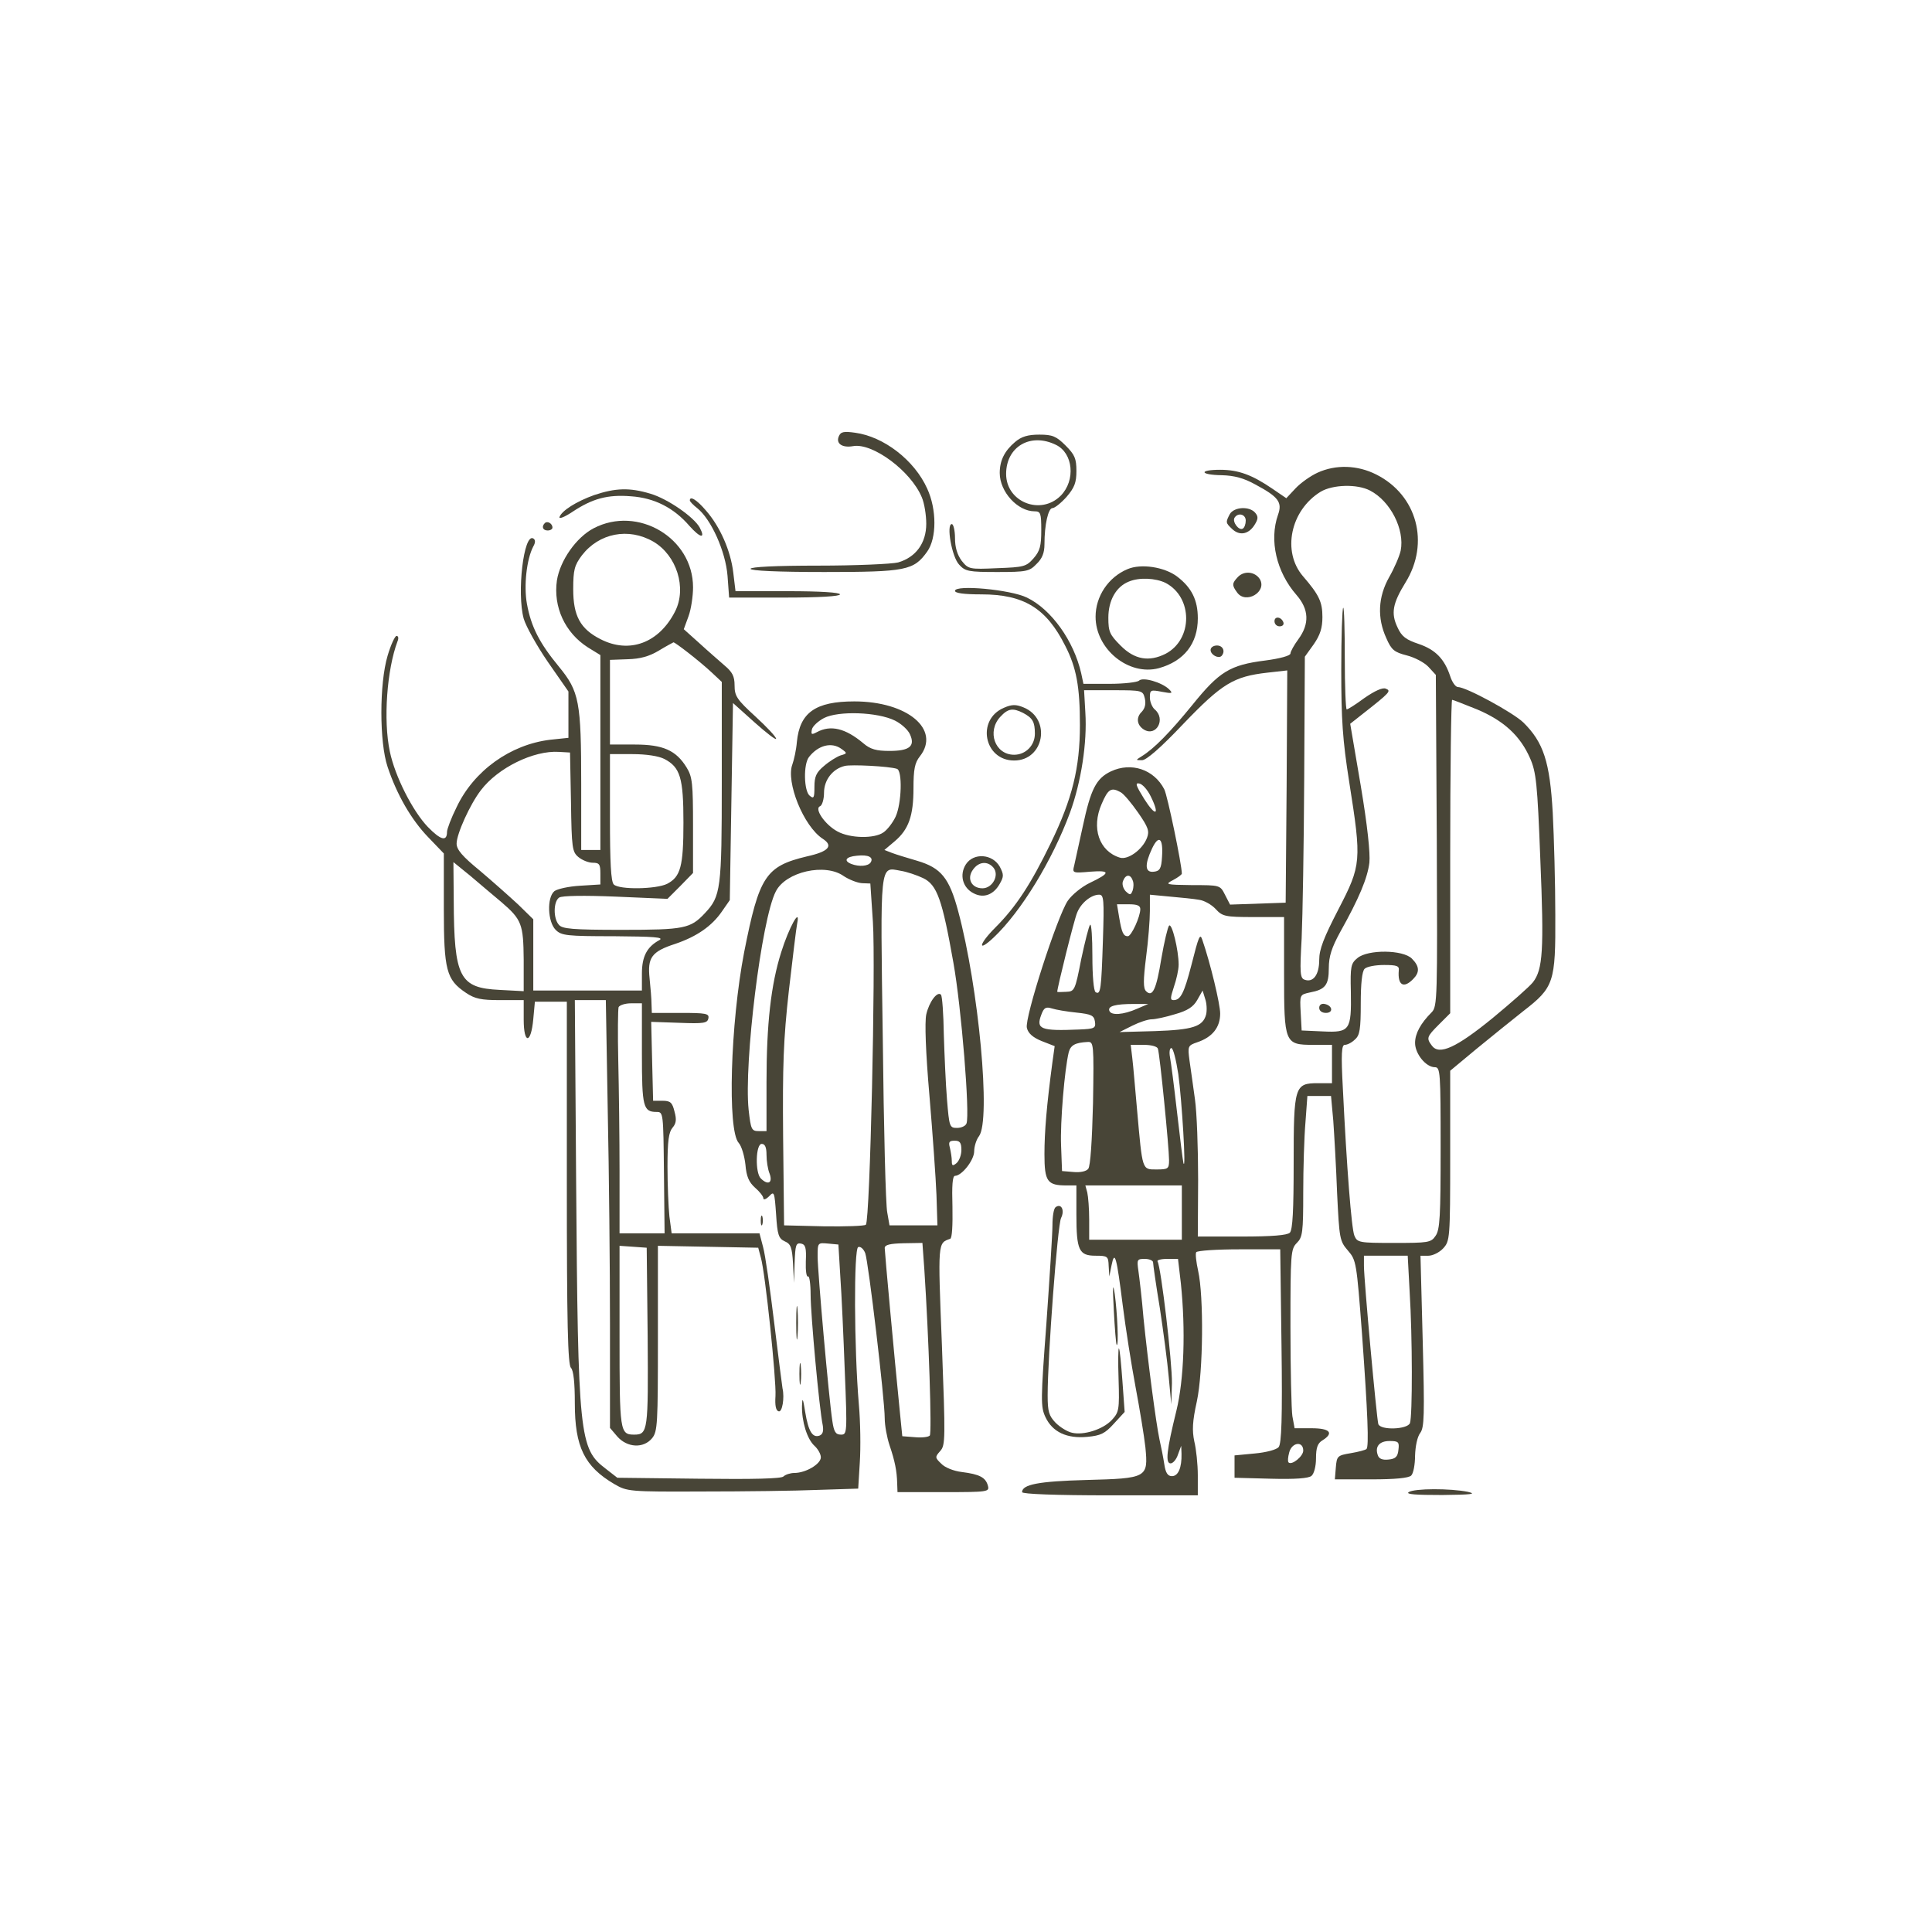 <?xml version="1.0" encoding="UTF-8" standalone="no"?>
<svg xmlns="http://www.w3.org/2000/svg" xmlns:svg="http://www.w3.org/2000/svg" version="1.0" width="767.999pt" height="767.999pt" viewBox="0 0 767.999 767.999" preserveAspectRatio="xMidYMid" id="svg22">
  <defs id="defs22"></defs>
  <g transform="matrix(0.127,0,0,-0.127,68.479,701.094)" fill="#484537" stroke="none" id="g22">
    <path d="m 2086,4154 c -9,-22 11,-36 45,-30 61,11 181,-78 215,-160 8,-18 14,-56 14,-83 0,-61 -33,-105 -88,-121 -20,-5 -133,-10 -249,-10 -135,0 -213,-4 -213,-10 0,-6 84,-10 231,-10 256,0 280,5 322,64 30,42 30,132 0,197 -40,89 -136,163 -226,175 -36,5 -45,3 -51,-12 z" id="path1"></path>
    <path d="m 2638,4137 c -33,-28 -48,-58 -48,-97 0,-59 56,-120 109,-120 19,0 21,-6 21,-59 0,-49 -4,-65 -24,-88 -23,-26 -30,-28 -114,-31 -87,-4 -90,-3 -111,23 -14,19 -21,42 -21,71 0,24 -5,44 -10,44 -18,0 0,-103 23,-127 19,-21 30,-23 119,-23 92,0 101,2 123,25 18,17 25,35 25,62 0,62 12,113 25,113 7,0 27,16 44,35 25,29 31,45 31,81 0,39 -5,51 -34,80 -29,29 -41,34 -82,34 -36,0 -56,-6 -76,-23 z m 128,-9 c 54,-26 62,-111 15,-159 -63,-63 -171,-20 -171,68 0,86 77,130 156,91 z" id="path2"></path>
    <path d="m 3585,4041 c -22,-10 -53,-32 -69,-49 l -29,-31 -44,30 c -63,43 -106,59 -163,59 -68,0 -64,-16 5,-17 39,-1 69,-9 105,-29 73,-39 85,-56 71,-95 -28,-80 -5,-179 58,-251 39,-45 41,-90 6,-138 -14,-19 -25,-39 -25,-45 0,-7 -33,-16 -79,-22 -111,-14 -144,-35 -228,-139 -71,-87 -120,-137 -159,-161 -19,-12 -19,-12 1,-12 13,-1 59,39 130,114 121,126 157,148 263,160 l 62,7 -2,-364 -3,-363 -87,-3 -87,-3 -16,31 c -15,30 -16,30 -103,30 -83,1 -86,2 -59,16 15,8 27,17 27,20 0,28 -45,245 -55,264 -32,62 -103,86 -167,56 -46,-22 -63,-55 -88,-172 -12,-54 -24,-110 -27,-123 -6,-23 -5,-24 50,-19 65,5 64,-4 -1,-35 -25,-12 -56,-37 -69,-56 -33,-49 -136,-368 -128,-398 4,-17 19,-30 46,-41 l 41,-16 -7,-50 c -18,-135 -25,-218 -25,-288 0,-86 9,-98 69,-98 h 31 v -91 c 0,-112 8,-129 60,-129 38,0 40,-2 41,-32 l 2,-33 7,35 c 10,50 16,26 35,-125 9,-71 27,-186 40,-255 13,-69 27,-154 31,-190 9,-95 6,-97 -186,-102 -148,-4 -200,-14 -200,-38 0,-6 105,-10 275,-10 h 275 v 63 c 0,34 -5,82 -11,106 -7,34 -6,62 8,125 20,93 22,329 4,409 -6,27 -9,53 -6,58 4,5 64,9 135,9 h 128 l 4,-302 c 3,-226 0,-307 -9,-317 -6,-8 -40,-17 -75,-20 l -63,-6 v -35 -35 l 114,-3 c 75,-2 118,1 127,9 8,7 14,30 14,55 0,33 5,47 20,56 37,23 24,38 -34,38 h -53 l -7,38 c -3,20 -6,146 -6,280 0,229 1,243 20,262 18,18 20,33 20,158 0,75 3,174 7,220 l 6,82 h 37 37 l 7,-77 c 3,-43 9,-145 12,-227 7,-143 8,-150 34,-180 26,-30 27,-37 44,-261 18,-250 22,-352 14,-360 -3,-3 -25,-9 -49,-13 -42,-7 -44,-9 -47,-45 l -3,-37 h 113 c 75,0 118,4 126,12 7,7 12,35 12,62 1,30 7,59 16,71 13,17 14,55 8,287 l -7,268 h 25 c 13,0 34,10 46,23 21,23 22,30 22,290 v 266 l 83,69 c 45,37 111,90 145,117 97,75 102,90 101,302 0,98 -4,242 -8,319 -9,160 -29,221 -92,283 -32,31 -179,111 -205,111 -7,0 -18,15 -24,34 -18,54 -46,83 -99,101 -39,13 -53,23 -66,52 -21,44 -15,75 25,140 77,124 36,274 -91,338 -59,30 -127,32 -184,6 z m 164,-56 c 64,-33 109,-122 96,-188 -4,-18 -20,-55 -36,-83 -35,-62 -38,-128 -9,-191 16,-37 25,-44 64,-54 24,-6 55,-22 68,-36 l 23,-25 3,-519 c 2,-492 2,-519 -16,-537 -35,-35 -52,-67 -52,-96 0,-34 34,-76 62,-76 17,0 18,-15 18,-253 0,-212 -2,-256 -16,-275 -14,-21 -23,-22 -130,-22 -109,0 -115,1 -124,23 -9,22 -24,213 -36,460 -6,110 -4,137 6,137 8,0 22,7 32,17 15,13 18,32 18,113 0,61 4,100 12,108 7,7 34,12 61,12 40,0 48,-3 46,-17 -4,-46 15,-58 45,-27 21,21 20,40 -4,64 -28,28 -137,29 -170,2 -21,-17 -23,-26 -21,-106 2,-120 -3,-128 -87,-124 l -67,3 -3,56 c -3,56 -3,56 29,63 48,9 59,23 59,76 0,37 9,64 35,112 60,107 86,170 92,218 3,30 -6,116 -27,241 l -33,194 38,30 c 88,69 91,73 73,80 -10,4 -34,-7 -66,-29 -27,-20 -52,-36 -56,-36 -3,0 -6,73 -6,162 0,89 -2,159 -5,156 -3,-3 -6,-90 -6,-194 0,-155 4,-219 25,-352 39,-247 38,-259 -34,-398 -46,-89 -60,-125 -60,-158 0,-47 -19,-72 -46,-62 -14,5 -15,22 -9,129 3,67 7,293 8,502 l 2,380 28,39 c 20,29 27,51 27,85 0,47 -10,69 -61,128 -66,77 -39,206 55,264 38,23 115,25 155,4 z m 335,-685 c 83,-35 135,-82 166,-153 19,-43 23,-79 32,-315 12,-286 8,-346 -23,-386 -11,-14 -68,-64 -126,-112 -114,-93 -167,-117 -190,-87 -18,24 -17,28 22,67 l 35,35 v 491 c 0,269 3,490 6,490 3,0 38,-14 78,-30 z M 3063,3027 c 29,-59 15,-64 -21,-7 -26,42 -29,51 -15,48 10,-2 26,-20 36,-41 z m -95,14 c 10,-5 34,-34 55,-64 32,-46 36,-58 28,-79 -14,-37 -60,-70 -85,-62 -65,20 -90,93 -57,168 20,47 30,53 59,37 z m 130,-202 c -2,-37 -7,-45 -25,-47 -29,-4 -30,22 -6,73 21,44 35,32 31,-26 z m -92,-74 c 4,-8 3,-23 0,-32 -6,-15 -8,-15 -22,-2 -8,9 -12,23 -8,32 8,21 23,22 30,2 z m -93,-187 c -5,-154 -7,-173 -23,-163 -6,4 -10,52 -10,112 0,59 -3,103 -7,99 -4,-4 -16,-52 -28,-108 -19,-98 -21,-101 -47,-102 -16,-1 -28,-1 -28,0 0,13 53,226 62,247 12,31 44,57 69,57 15,0 16,-15 12,-142 z m 301,126 c 16,-2 39,-15 52,-29 21,-23 30,-25 119,-25 h 95 v -178 c 0,-217 2,-222 91,-222 h 59 v -60 -60 h -44 c -73,0 -76,-9 -76,-250 0,-147 -3,-209 -12,-218 -8,-8 -56,-12 -150,-12 h -138 l 1,178 c 0,97 -4,211 -10,252 -6,41 -13,96 -17,121 -6,45 -5,47 24,57 48,16 72,47 72,90 0,30 -31,159 -56,231 -7,21 -11,12 -34,-79 -23,-89 -34,-110 -56,-110 -11,0 -10,7 1,41 8,23 15,54 15,70 0,45 -21,132 -30,122 -4,-4 -15,-50 -24,-102 -16,-99 -28,-123 -48,-103 -9,9 -9,34 0,106 7,52 12,118 12,145 v 51 l 63,-6 c 34,-3 75,-7 91,-10 z m -184,-29 c 0,-24 -28,-85 -39,-85 -14,0 -19,11 -27,58 l -7,42 h 37 c 26,0 36,-4 36,-15 z m 206,-330 c -10,-38 -42,-48 -161,-52 l -110,-3 40,20 c 22,11 49,20 61,20 11,0 44,7 73,16 39,11 57,23 69,44 l 17,30 8,-26 c 5,-14 6,-36 3,-49 z m -216,18 c -43,-19 -82,-22 -87,-6 -5,14 18,21 77,21 h 45 z m -190,-12 c 47,-5 55,-9 58,-28 3,-21 -1,-23 -50,-25 -120,-5 -135,1 -118,46 8,22 14,26 33,20 12,-4 47,-10 77,-13 z m 52,-283 c -3,-117 -8,-198 -15,-206 -6,-8 -25,-12 -46,-10 l -36,3 -3,80 c -3,73 11,238 24,292 6,22 20,30 59,32 19,1 20,-4 17,-191 z m 203,170 c 6,-16 35,-310 35,-349 0,-27 -3,-29 -39,-29 -46,0 -44,-5 -61,185 -6,66 -12,139 -15,163 l -5,42 h 41 c 23,0 42,-5 44,-12 z m 64,-80 c 11,-80 25,-308 16,-278 -2,8 -11,80 -20,159 -9,79 -19,157 -22,172 -3,16 -1,29 4,29 6,0 15,-37 22,-82 z m 11,-433 v -85 h -145 -145 v 63 c 0,34 -3,72 -6,85 l -6,22 h 151 151 z m 713,-247 c 9,-143 9,-391 1,-412 -8,-20 -92,-23 -99,-3 -5,15 -45,451 -45,495 v 32 h 68 69 z m -803,91 c 0,-6 9,-70 21,-142 11,-73 24,-170 28,-217 l 8,-85 2,66 c 1,64 -34,363 -45,381 -3,4 10,8 30,8 h 34 l 9,-77 c 15,-145 10,-300 -14,-398 -31,-126 -35,-165 -18,-165 7,0 18,12 23,28 l 10,27 1,-25 c 1,-43 -10,-70 -30,-70 -13,0 -20,10 -24,38 -3,20 -10,55 -15,77 -11,52 -36,242 -50,380 -5,61 -13,127 -16,148 -5,35 -4,37 20,37 14,0 26,-5 26,-11 z m 768,-586 c -2,-22 -9,-29 -31,-31 -18,-2 -29,2 -33,12 -11,28 4,46 36,46 28,0 31,-3 28,-27 z m -298,-3 c 0,-18 -36,-47 -46,-37 -3,3 -2,16 2,31 8,32 44,37 44,6 z" id="path3"></path>
    <path d="m 3590,2366 c 0,-10 9,-16 21,-16 24,0 21,23 -4,28 -10,2 -17,-3 -17,-12 z" id="path4"></path>
    <path d="m 1321,3971 c -56,-20 -102,-49 -109,-69 -2,-7 16,0 40,16 63,42 111,55 184,49 73,-5 134,-36 183,-93 34,-38 51,-41 32,-5 -18,33 -100,90 -154,106 -66,20 -110,18 -176,-4 z" id="path5"></path>
    <path d="m 1620,3954 c 0,-3 10,-14 23,-24 44,-35 89,-136 95,-212 l 5,-68 h 173 c 109,0 174,4 174,10 0,6 -61,10 -164,10 h -163 l -7,58 c -8,68 -41,144 -86,195 -29,34 -50,46 -50,31 z" id="path6"></path>
    <path d="m 3310,3911 c -13,-25 -13,-27 6,-45 23,-23 51,-19 70,9 13,20 14,28 4,40 -18,22 -67,19 -80,-4 z m 50,-20 c 0,-11 -4,-22 -9,-25 -12,-8 -34,21 -26,34 11,17 35,11 35,-9 z" id="path7"></path>
    <path d="m 1166,3883 c -11,-11 -6,-23 9,-23 8,0 15,4 15,9 0,13 -16,22 -24,14 z" id="path8"></path>
    <path d="m 1319,3867 c -55,-29 -105,-101 -115,-163 -12,-83 25,-164 97,-210 l 39,-24 v -305 -305 h -30 -30 v 204 c 0,261 -6,292 -70,370 -61,74 -87,125 -100,197 -10,56 -1,139 20,179 7,12 7,21 0,25 -30,18 -52,-171 -30,-251 7,-24 41,-85 76,-136 l 64,-92 v -72 -73 l -57,-6 c -125,-15 -239,-97 -293,-211 -17,-34 -30,-69 -30,-77 0,-32 -20,-26 -60,15 -48,50 -103,159 -119,236 -21,99 -9,257 24,345 4,9 3,17 -3,17 -5,0 -18,-28 -28,-62 -26,-87 -26,-271 0,-348 29,-87 74,-165 127,-220 l 49,-51 v -172 c 0,-194 8,-223 69,-264 28,-19 48,-23 107,-23 h 74 v -61 c 0,-78 23,-77 30,2 l 5,54 h 50 50 v -567 c 0,-440 3,-570 13,-579 8,-9 12,-46 12,-111 0,-136 30,-198 124,-253 40,-23 45,-24 276,-23 129,0 292,2 361,5 l 126,4 5,82 c 3,45 2,127 -3,182 -15,177 -16,487 -2,492 7,3 17,-6 22,-19 10,-27 61,-457 61,-517 0,-22 7,-60 15,-84 17,-50 23,-81 24,-119 l 1,-28 h 144 c 140,0 144,1 139,20 -7,26 -26,36 -82,43 -25,3 -53,14 -64,26 -20,19 -20,21 -3,40 16,18 16,38 5,331 -13,326 -13,319 26,333 6,2 8,43 7,100 -2,66 0,97 8,97 21,0 60,49 60,77 0,15 7,37 15,47 38,50 -1,466 -65,704 -28,105 -54,136 -128,158 -31,9 -67,20 -80,25 l -23,9 32,27 c 44,37 59,80 59,166 0,59 4,80 20,100 66,84 -39,172 -205,172 -122,0 -171,-35 -180,-127 -2,-25 -9,-56 -14,-70 -21,-55 35,-194 95,-233 34,-22 19,-40 -49,-55 -130,-31 -150,-62 -197,-300 -43,-223 -53,-558 -17,-597 9,-10 18,-41 21,-68 3,-37 11,-55 30,-72 14,-12 26,-27 26,-33 0,-6 8,-4 18,6 16,17 17,14 22,-57 4,-64 8,-75 27,-84 19,-8 23,-19 26,-70 l 3,-60 2,63 c 2,55 4,63 20,60 14,-3 17,-13 15,-56 -1,-29 2,-50 7,-47 4,3 8,-23 8,-57 0,-62 27,-357 38,-409 3,-18 0,-28 -10,-32 -22,-8 -35,13 -45,74 -7,44 -9,47 -10,19 -1,-49 16,-104 39,-125 11,-10 20,-26 20,-36 0,-21 -47,-49 -83,-49 -12,0 -28,-5 -34,-11 -7,-7 -94,-9 -265,-7 l -255,3 -36,28 c -83,63 -87,98 -93,905 l -4,562 h 48 49 l 6,-347 c 4,-190 7,-492 7,-669 v -323 l 23,-27 c 31,-35 82,-38 109,-5 17,21 18,46 18,312 v 290 l 157,-3 157,-3 8,-30 c 14,-47 49,-385 46,-434 -2,-29 1,-46 10,-48 11,-4 19,42 12,72 -1,6 -13,98 -26,205 -13,107 -28,214 -35,238 l -11,42 h -138 -137 l -7,53 c -3,28 -6,99 -6,156 0,81 4,108 16,122 11,13 13,25 6,50 -7,29 -13,34 -38,34 h -29 l -3,123 -3,124 88,-3 c 77,-3 88,-1 91,14 3,15 -7,17 -87,17 h -90 l -1,28 c 0,15 -3,51 -6,80 -7,65 6,84 80,108 68,23 115,56 146,101 l 25,36 5,309 5,308 68,-61 c 37,-33 67,-56 67,-51 0,6 -29,37 -65,70 -58,53 -65,64 -65,97 0,29 -7,42 -32,63 -17,15 -53,46 -79,70 l -48,43 15,41 c 8,22 14,63 14,90 0,155 -173,257 -311,185 z m 187,-42 c 73,-43 105,-145 68,-218 -50,-99 -143,-134 -234,-87 -63,32 -85,73 -85,156 0,61 4,75 27,106 54,70 146,88 224,43 z m 108,-347 c 22,-17 56,-45 74,-62 l 32,-30 v -313 c 0,-336 -3,-358 -53,-411 -45,-48 -64,-52 -260,-52 -155,0 -187,3 -197,16 -18,20 -17,73 1,85 8,6 79,7 176,3 l 163,-7 40,40 40,41 v 148 c 0,131 -2,153 -20,182 -33,54 -74,72 -162,72 h -78 v 133 132 l 55,2 c 40,1 68,9 98,27 23,14 44,25 46,26 2,0 22,-14 45,-32 z m 648,-213 c 20,-10 41,-29 47,-43 17,-37 -1,-52 -64,-52 -41,0 -60,5 -82,24 -56,47 -102,58 -145,35 -17,-9 -19,-8 -16,8 2,10 19,26 38,36 45,23 167,19 222,-8 z m -167,-89 c 18,-13 18,-14 -3,-20 -12,-4 -36,-19 -52,-33 -24,-20 -30,-33 -30,-65 0,-35 -2,-39 -15,-28 -18,15 -20,98 -2,121 29,37 71,48 102,25 z m -847,-166 c 2,-144 4,-156 23,-172 12,-10 32,-18 45,-18 21,0 24,-5 24,-34 v -34 l -64,-4 c -35,-2 -71,-10 -80,-17 -24,-20 -21,-96 4,-121 18,-18 34,-20 183,-20 123,-1 157,-3 142,-12 -39,-21 -55,-51 -55,-105 v -53 h -170 -170 v 111 112 l -47,46 c -27,25 -81,73 -120,106 -55,45 -73,66 -73,85 0,30 42,123 76,167 53,70 165,125 244,120 l 35,-2 z m 292,135 c 50,-26 60,-59 60,-199 0,-138 -9,-170 -51,-192 -34,-17 -150,-19 -167,-2 -9,9 -12,69 -12,210 v 198 h 70 c 44,0 82,-6 100,-15 z m 728,-31 c 18,-5 15,-109 -4,-150 -9,-19 -26,-41 -38,-49 -28,-20 -104,-19 -144,3 -39,21 -74,72 -54,79 6,3 12,21 12,42 0,40 27,75 65,84 20,5 139,-1 163,-9 z m -82,-293 c -8,-12 -36,-14 -60,-5 -26,10 -18,23 17,26 36,4 53,-5 43,-21 z M 1030,2697 c 64,-55 69,-69 70,-181 v -98 l -75,4 c -126,6 -143,38 -144,281 l -1,119 53,-43 c 28,-24 72,-61 97,-82 z m 1072,81 c 17,-11 42,-21 57,-22 l 26,-1 8,-120 c 9,-136 -9,-935 -22,-948 -4,-4 -64,-6 -132,-5 l -124,3 -3,275 c -2,226 1,308 18,460 12,102 23,196 26,210 11,54 -26,-13 -50,-90 -32,-101 -46,-224 -46,-407 v -153 h -24 c -23,0 -25,5 -32,67 -15,145 40,596 85,683 31,62 155,90 213,48 z m 248,-6 c 44,-21 60,-67 95,-265 25,-140 52,-474 41,-503 -3,-8 -16,-14 -30,-14 -23,0 -24,4 -31,88 -4,48 -8,140 -10,204 -1,65 -5,121 -9,125 -11,12 -37,-22 -46,-62 -5,-24 -2,-116 10,-254 10,-119 20,-259 22,-311 l 3,-95 h -75 -75 l -7,40 c -5,22 -11,266 -14,542 -8,559 -10,540 55,528 20,-3 52,-14 71,-23 z m -880,-550 c 0,-166 4,-182 46,-182 21,0 21,-3 23,-190 l 2,-190 h -70 -71 v 193 c 0,105 -2,262 -4,347 -2,85 -1,161 1,168 3,6 20,12 39,12 h 34 z m 1000,-301 c 0,-16 -7,-34 -15,-41 -12,-10 -15,-9 -15,6 0,11 -3,29 -6,42 -5,18 -2,22 15,22 16,0 21,-6 21,-29 z m -610,-15 c 0,-19 4,-46 10,-60 10,-29 -6,-36 -28,-14 -18,18 -16,108 3,108 10,0 15,-10 15,-34 z m 231,-381 c 4,-55 10,-189 14,-297 8,-195 7,-198 -12,-198 -17,0 -22,9 -27,43 -11,72 -46,468 -46,514 0,44 0,44 33,41 l 32,-3 z m 263,22 c 14,-213 24,-513 17,-520 -5,-5 -26,-7 -47,-5 l -39,3 -7,70 c -19,189 -48,507 -48,519 0,10 16,14 59,15 l 59,1 z m -866,-211 c 2,-293 1,-306 -42,-306 -45,0 -46,9 -46,308 v 283 l 43,-3 42,-3 z" id="path9"></path>
    <path d="m 2990,3739 c -60,-25 -100,-85 -100,-149 0,-102 104,-186 198,-161 79,22 122,77 122,156 0,57 -19,96 -65,131 -40,30 -113,41 -155,23 z m 119,-43 c 86,-45 86,-177 0,-222 -52,-26 -97,-18 -140,25 -35,35 -39,44 -39,88 0,54 24,97 64,113 33,14 84,11 115,-4 z" id="path10"></path>
    <path d="m 3336,3715 c -19,-20 -20,-26 -3,-49 27,-38 95,2 71,42 -15,23 -48,27 -68,7 z" id="path11"></path>
    <path d="m 2450,3671 c 0,-7 27,-11 83,-11 132,0 203,-43 262,-161 35,-68 46,-128 46,-248 0,-134 -24,-231 -91,-369 -62,-128 -109,-200 -173,-264 -53,-53 -58,-81 -6,-32 86,81 184,242 239,391 35,96 54,219 48,313 l -4,70 h 92 c 90,0 92,-1 98,-25 4,-17 1,-31 -9,-42 -19,-18 -16,-42 6,-56 39,-24 70,33 34,63 -8,7 -15,24 -15,37 0,24 2,25 38,18 32,-6 35,-5 22,8 -23,22 -82,39 -94,27 -5,-5 -47,-10 -92,-10 h -82 l -7,33 c -23,101 -93,200 -170,237 -51,25 -225,41 -225,21 z" id="path12"></path>
    <path d="m 3450,3576 c 0,-9 7,-16 16,-16 9,0 14,5 12,12 -6,18 -28,21 -28,4 z" id="path13"></path>
    <path d="m 3250,3486 c 0,-15 24,-28 34,-19 13,14 5,33 -14,33 -11,0 -20,-6 -20,-14 z" id="path14"></path>
    <path d="m 2603,3305 c -87,-37 -62,-165 32,-165 94,0 117,130 30,166 -24,10 -37,10 -62,-1 z m 60,-16 c 30,-16 37,-28 37,-65 0,-37 -29,-66 -65,-66 -60,0 -86,73 -43,119 24,26 39,28 71,12 z" id="path15"></path>
    <path d="m 2484,2815 c -21,-33 -10,-74 25,-91 31,-16 62,-4 81,30 13,23 13,29 0,54 -23,40 -82,44 -106,7 z m 86,-10 c 20,-24 -3,-65 -34,-65 -34,0 -50,30 -30,58 18,26 46,28 64,7 z" id="path16"></path>
    <path d="m 2765,1742 c -6,-4 -10,-29 -10,-57 0,-27 -9,-166 -19,-308 -18,-239 -18,-260 -3,-292 22,-47 67,-68 131,-62 42,4 55,10 83,41 l 34,37 -7,97 c -4,53 -8,99 -11,102 -2,2 -3,-41 -1,-97 3,-96 1,-103 -21,-127 -28,-30 -89,-49 -125,-40 -14,3 -37,17 -51,31 -21,22 -25,35 -25,86 0,121 31,533 42,555 12,24 1,47 -17,34 z" id="path17"></path>
    <path d="m 1842,1700 c 0,-14 2,-19 5,-12 2,6 2,18 0,25 -3,6 -5,1 -5,-13 z" id="path18"></path>
    <path d="m 2947,1420 c 3,-58 7,-107 9,-109 7,-7 2,101 -6,159 -6,39 -7,24 -3,-50 z" id="path19"></path>
    <path d="m 1953,1380 c 0,-47 2,-66 4,-42 2,23 2,61 0,85 -2,23 -4,4 -4,-43 z" id="path20"></path>
    <path d="m 1963,1220 c 0,-30 2,-43 4,-27 2,15 2,39 0,55 -2,15 -4,2 -4,-28 z" id="path21"></path>
    <path d="m 3870,850 c -10,-7 24,-9 105,-9 91,1 110,3 80,10 -55,11 -167,11 -185,-1 z" id="path22"></path>
  </g>
</svg>

